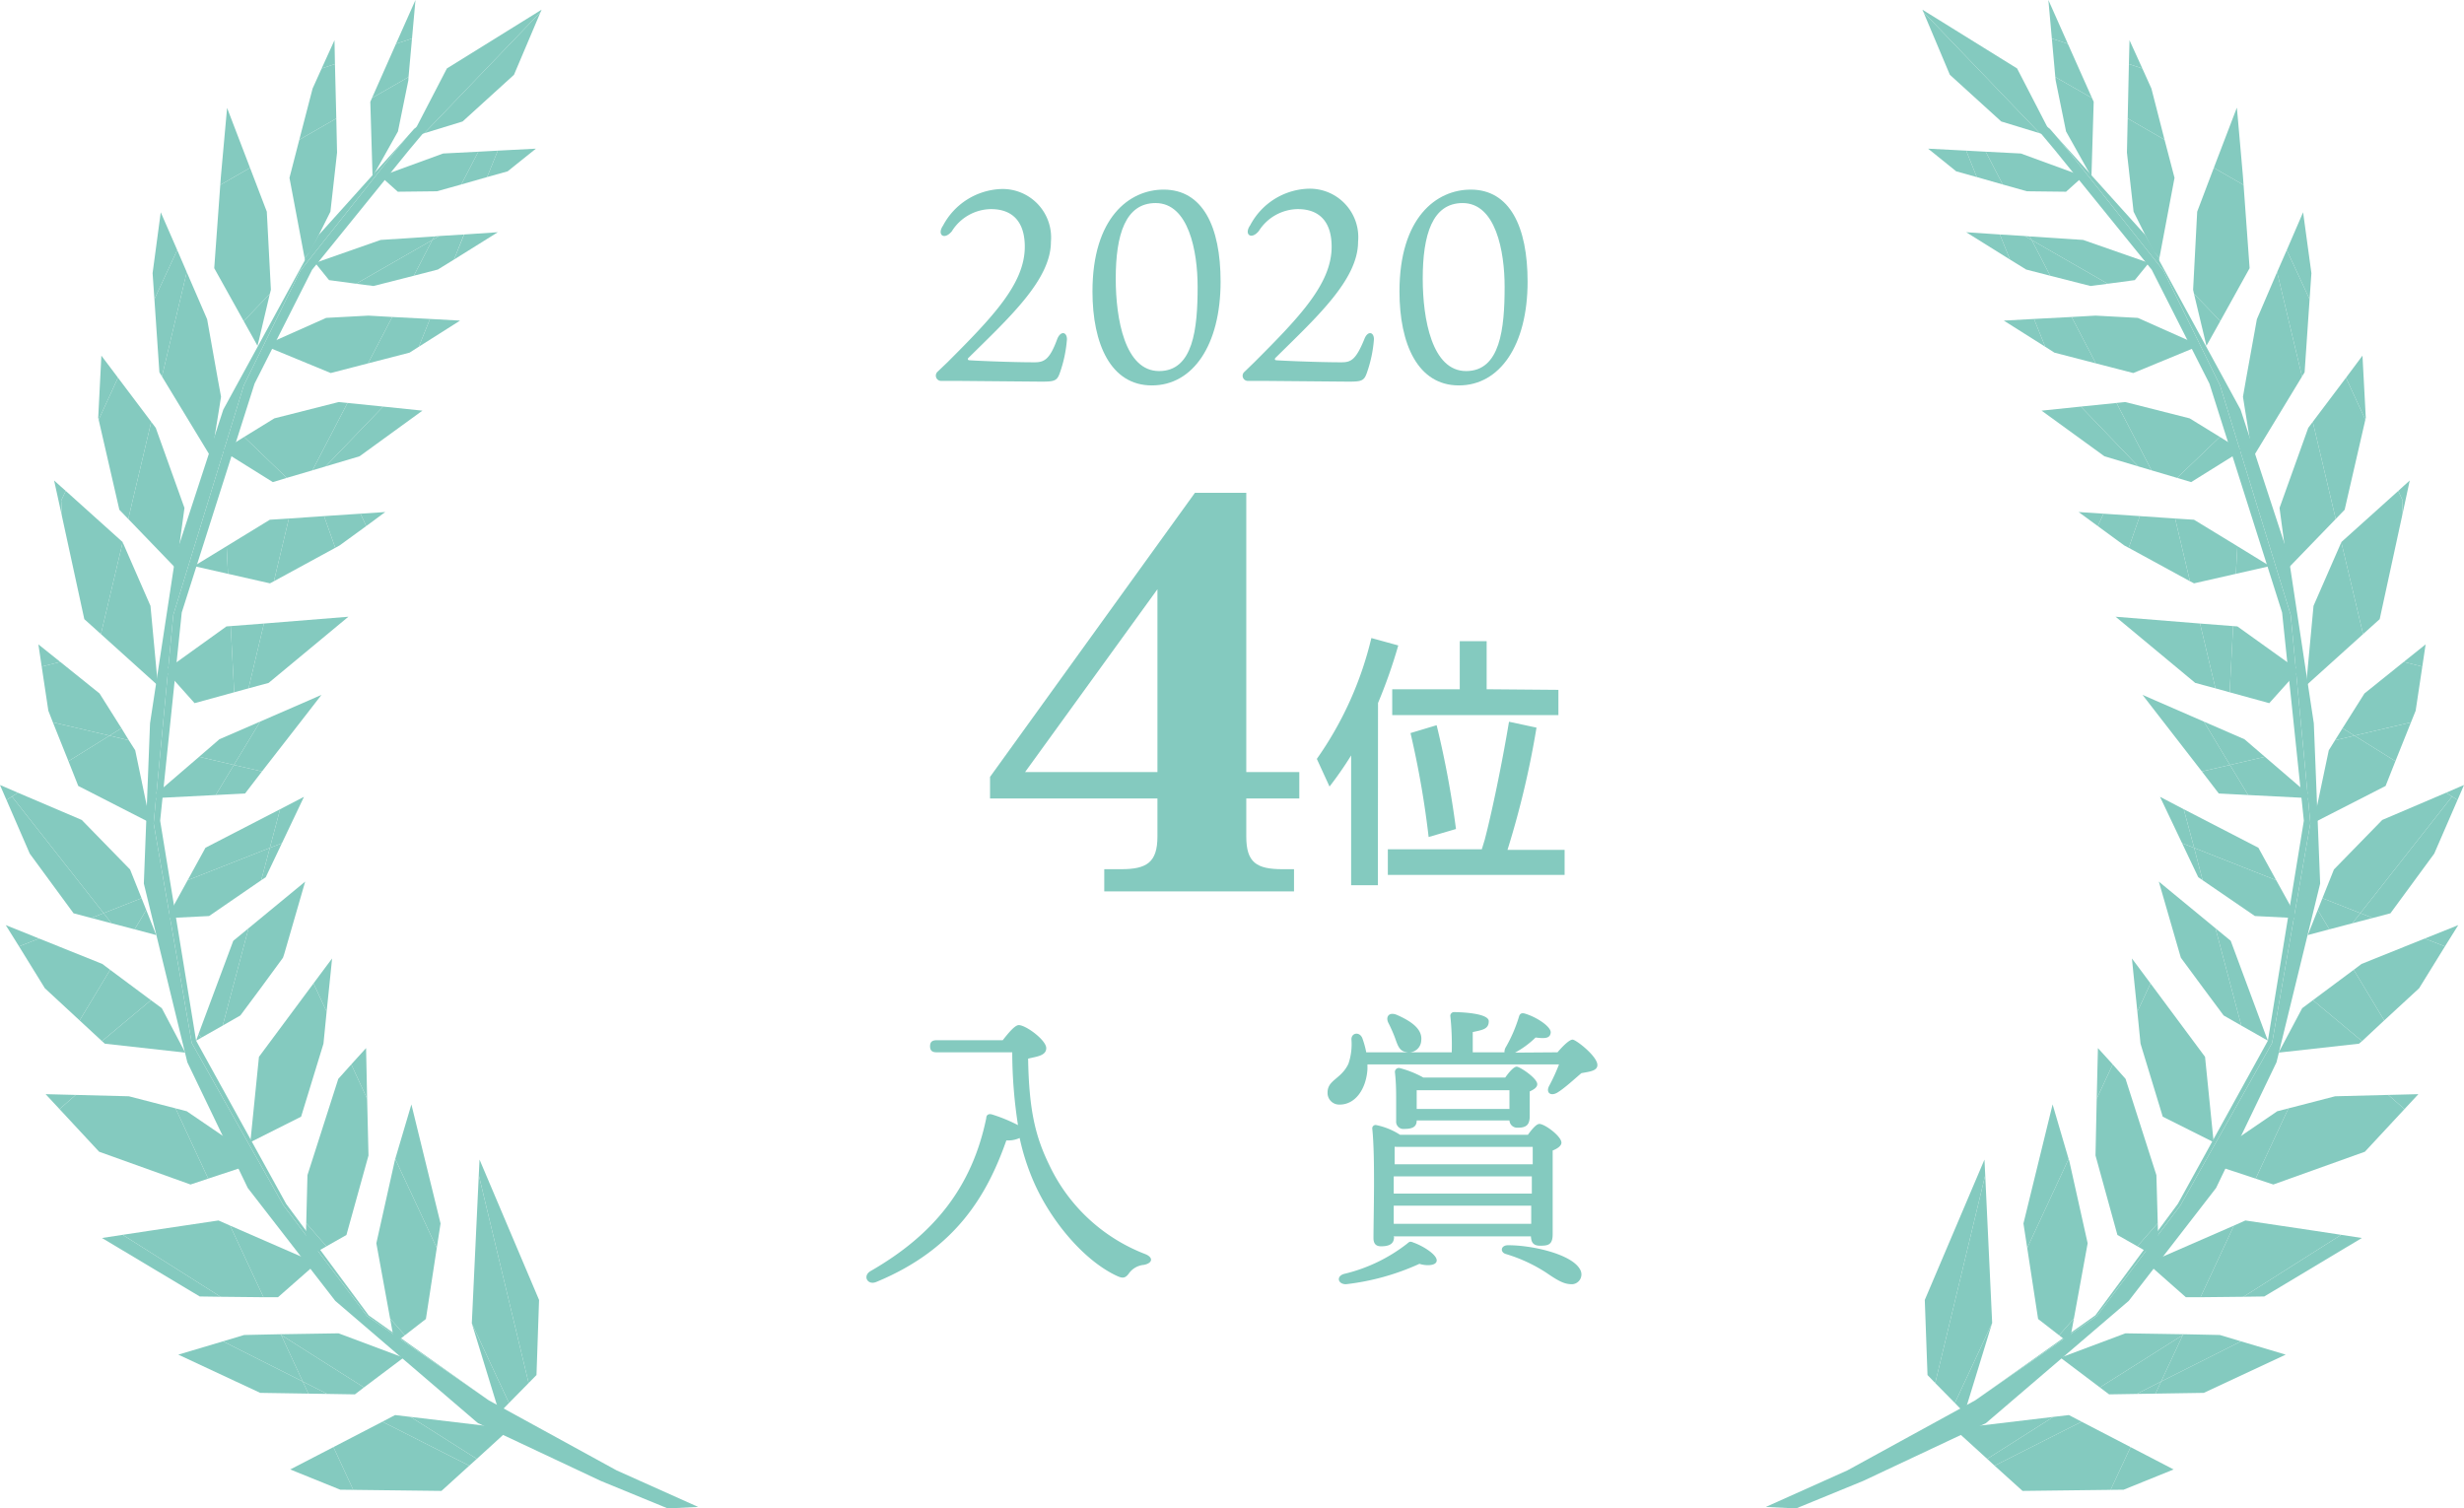 <svg xmlns="http://www.w3.org/2000/svg" viewBox="0 0 163.09 99.84"><defs><style>.cls-1{fill:#84cabf;}</style></defs><title>icon_award_2020_04</title><g id="Layer_2" data-name="Layer 2"><g id="Layer_1-2" data-name="Layer 1"><polygon class="cls-1" points="144.32 79.78 150.39 69.03 152.92 54.49 151.62 40.7 146.94 25.5 143.2 17.92 136.89 9.97 136.07 8.98 135.68 8.53 133.29 6.68 136.03 9.96 142.42 17.85 146.24 25.39 151.05 40.54 152.49 54.32 150.11 68.88 144.15 79.68 138.69 87.06 130.89 92.58 138.79 87.1 144.32 79.78"/><polygon class="cls-1" points="146.68 78.63 150.68 70.31 153.57 58.48 153.15 47.88 151.47 36.78 148.3 27.11 142 15.56 136.07 8.98 136.89 9.97 143.2 17.92 146.94 25.5 151.62 40.7 152.92 54.49 150.39 69.03 144.32 79.78 138.79 87.1 130.89 92.58 130.73 92.69 122.28 97.32 116.88 99.74 118.88 99.84 123.32 98.02 131.44 94.2 131.44 94.2 140.9 86.1 146.68 78.63"/><polygon class="cls-1" points="131.35 76.75 127.4 86.04 127.58 91.01 128.09 91.54 131.4 77.78 131.35 76.75"/><polygon class="cls-1" points="131.85 87.59 131.86 87.57 131.4 77.78 128.09 91.54 129.39 92.86 131.85 87.59"/><polygon class="cls-1" points="130.03 93.52 131.85 87.59 129.39 92.86 130.03 93.52"/><polygon class="cls-1" points="135.86 73.1 133.93 80.98 134.18 82.6 136.92 76.71 135.86 73.1"/><polygon class="cls-1" points="137.27 87.27 136.29 88.38 136.97 88.91 137.27 87.27"/><polygon class="cls-1" points="136.29 88.38 137.27 87.27 138.18 82.29 136.96 76.82 136.92 76.71 134.18 82.6 134.9 87.3 136.29 88.38"/><polygon class="cls-1" points="138.86 69.37 138.78 72.72 139.84 70.45 138.86 69.37"/><polygon class="cls-1" points="142.88 83.29 142.82 80.96 141.47 82.49 142.88 83.29"/><polygon class="cls-1" points="140.15 81.74 141.47 82.49 142.82 80.96 142.73 77.78 140.69 71.41 139.84 70.45 138.78 72.72 138.7 76.48 140.15 81.74"/><polygon class="cls-1" points="141.47 63.92 141.11 63.44 141.19 64.24 141.47 66.96 142.34 65.09 141.47 63.92"/><polygon class="cls-1" points="143.15 73.91 146.52 75.6 145.95 69.95 142.34 65.09 141.47 66.96 141.68 69.08 143.15 73.91"/><polygon class="cls-1" points="146.64 61.44 142.89 58.35 144.27 63.12 144.35 63.39 145.87 65.45 147.18 67.21 148.35 67.88 146.64 61.44"/><polygon class="cls-1" points="149.94 68.44 149.94 68.44 147.65 62.27 146.64 61.44 148.35 67.88 149.76 68.68 150.11 68.88 149.94 68.44"/><polygon class="cls-1" points="144.54 53.56 145.23 56.12 150.66 58.26 149.48 56.11 144.54 53.56"/><polygon class="cls-1" points="145.79 58.26 149.25 60.63 152.05 60.77 150.66 58.26 145.23 56.12 145.79 58.26"/><polygon class="cls-1" points="144.54 53.56 142.97 52.74 144.43 55.81 145.23 56.12 144.54 53.56"/><polygon class="cls-1" points="144.43 55.81 145.5 58.06 145.79 58.26 145.23 56.12 144.43 55.81"/><polygon class="cls-1" points="149.91 50.09 148.56 48.93 145.87 47.76 147.6 50.63 149.91 50.09"/><polygon class="cls-1" points="148.8 52.62 153.11 52.84 149.91 50.09 147.6 50.63 148.8 52.62"/><polygon class="cls-1" points="145.74 51.06 146.86 52.52 148.8 52.62 147.6 50.63 145.74 51.06"/><polygon class="cls-1" points="145.87 47.76 142.63 46.35 141.81 45.99 142.91 47.41 145.74 51.06 147.6 50.63 145.87 47.76"/><polygon class="cls-1" points="140.03 40.82 145.3 45.2 146.64 45.56 145.62 41.27 140.03 40.82"/><polygon class="cls-1" points="146.64 45.56 147.58 45.82 147.81 41.44 145.62 41.27 146.64 45.56"/><polygon class="cls-1" points="150.2 46.54 152.15 44.37 148.09 41.46 147.81 41.44 147.58 45.82 150.2 46.54"/><polygon class="cls-1" points="139.23 34 138.85 34.82 140.6 36.1 140.9 36.26 141.63 34.16 139.23 34"/><polygon class="cls-1" points="137.58 33.89 138.85 34.82 139.23 34 137.58 33.89"/><polygon class="cls-1" points="141.63 34.16 140.9 36.26 144.95 38.47 143.97 34.32 141.63 34.16"/><polygon class="cls-1" points="143.97 34.32 144.95 38.47 145.22 38.61 147.99 37.98 148.09 36.15 145.22 34.4 143.97 34.32"/><polygon class="cls-1" points="150.24 37.47 148.09 36.15 147.99 37.98 150.24 37.47"/><polygon class="cls-1" points="135.13 27.18 139.29 30.2 141.53 30.87 137.73 26.91 135.13 27.18"/><polygon class="cls-1" points="145.03 31.91 148.38 29.82 146.93 28.92 144.1 31.63 145.03 31.91"/><polygon class="cls-1" points="140.09 26.67 137.73 26.91 141.53 30.87 142.41 31.13 140.09 26.67"/><polygon class="cls-1" points="140.67 26.61 140.09 26.67 142.41 31.13 144.1 31.63 146.93 28.92 144.93 27.69 140.67 26.61"/><polygon class="cls-1" points="134.63 21.11 135.37 22.95 135.98 23.34 138.72 24.05 137.12 20.98 134.63 21.11"/><polygon class="cls-1" points="132.63 21.22 135.37 22.95 134.63 21.11 132.63 21.22"/><polygon class="cls-1" points="145.61 22.87 141.5 21.04 138.7 20.89 137.12 20.98 138.72 24.05 141.2 24.69 145.61 22.87"/><polygon class="cls-1" points="135.7 18.25 134.48 15.89 134.01 15.62 132.37 15.52 133.04 17.18 134.11 17.84 135.7 18.25"/><polygon class="cls-1" points="130.14 15.37 133.04 17.18 132.37 15.52 130.14 15.37"/><polygon class="cls-1" points="135.7 18.25 138.37 18.93 139.51 18.78 134.48 15.89 135.7 18.25"/><polygon class="cls-1" points="142.23 17.4 137.88 15.88 134.35 15.65 134.48 15.89 139.51 18.78 141.3 18.54 142.23 17.4"/><polygon class="cls-1" points="134.48 15.89 134.35 15.65 134.01 15.62 134.48 15.89"/><polygon class="cls-1" points="131.43 10.04 130.14 9.97 130.84 11.72 132.56 12.21 131.43 10.04"/><polygon class="cls-1" points="127.62 9.84 129.48 11.34 130.84 11.72 130.14 9.97 127.62 9.84"/><polygon class="cls-1" points="136.75 12.69 137.81 11.74 137.67 11.59 133.76 10.16 131.43 10.04 132.56 12.21 134.16 12.66 136.75 12.69"/><polygon class="cls-1" points="137.81 11.74 137.89 11.67 137.67 11.59 137.81 11.74"/><polygon class="cls-1" points="140.56 98.6 143.87 97.26 141.02 95.78 139.7 98.61 140.56 98.6"/><polygon class="cls-1" points="136.94 93.66 135.91 93.78 131.53 96.56 132.02 97.01 137.78 94.1 136.94 93.66"/><polygon class="cls-1" points="132.02 97.01 133.87 98.68 139.7 98.61 141.02 95.78 137.78 94.1 132.02 97.01"/><polygon class="cls-1" points="131.04 94.36 129.33 94.56 130.18 95.33 131.53 96.56 135.91 93.78 131.04 94.36"/><polygon class="cls-1" points="143.04 91.44 148.33 88.78 146.93 88.36 144.56 88.31 144.48 88.36 143.04 91.44"/><polygon class="cls-1" points="142.67 92.24 145.87 92.19 151.29 89.66 148.33 88.78 143.04 91.44 142.67 92.24"/><polygon class="cls-1" points="139.6 92.29 141.43 92.26 143.04 91.44 144.48 88.36 138.99 91.83 139.6 92.29"/><polygon class="cls-1" points="141.43 92.26 142.67 92.24 143.04 91.44 141.43 92.26"/><polygon class="cls-1" points="144.5 88.31 140.68 88.25 136.38 89.86 138.99 91.83 144.48 88.36 144.56 88.31 144.5 88.31"/><polygon class="cls-1" points="149.87 85.81 156.33 81.94 154.96 81.73 148.49 85.83 149.87 85.81"/><polygon class="cls-1" points="148.62 80.78 147.86 81.12 145.65 85.86 148.49 85.83 154.96 81.73 153.12 81.45 148.62 80.78"/><polygon class="cls-1" points="142.21 83.68 144.68 85.86 145.65 85.86 147.86 81.12 142.88 83.29 142.21 83.68"/><polygon class="cls-1" points="160.07 72.42 158.08 72.47 159.15 73.41 160.07 72.42"/><polygon class="cls-1" points="151.47 73.36 149.3 78.01 150.47 78.4 156.53 76.23 159.15 73.41 158.08 72.47 154.56 72.56 151.47 73.36"/><polygon class="cls-1" points="150.73 73.55 147.93 75.46 146.97 77.24 149.3 78.01 151.47 73.36 150.73 73.55"/><polygon class="cls-1" points="160.49 62.12 161.83 62.64 162.71 61.23 160.49 62.12"/><polygon class="cls-1" points="156.31 63.8 155.79 64.19 157.81 67.54 160.12 65.41 161.83 62.64 160.49 62.12 156.31 63.8"/><polygon class="cls-1" points="152.38 66.73 150.82 69.67 156.14 69.08 156.34 68.91 153.09 66.2 152.38 66.73"/><polygon class="cls-1" points="153.09 66.2 156.34 68.91 157.81 67.54 155.79 64.19 153.09 66.2"/><polygon class="cls-1" points="156.23 60.44 157.04 60.76 158.22 60.45 161.12 56.5 162.66 52.95 162.3 52.72 156.23 60.44"/><polygon class="cls-1" points="162.3 52.72 161.9 52.47 157.68 54.27 154.48 57.55 153.72 59.45 156.23 60.44 162.3 52.72"/><polygon class="cls-1" points="156.23 60.44 153.72 59.45 153.41 60.23 154.18 61.51 155.7 61.11 156.23 60.44"/><polygon class="cls-1" points="162.8 52.08 161.9 52.47 162.3 52.72 162.66 52.95 163.09 51.96 162.8 52.08"/><polygon class="cls-1" points="152.75 61.89 154.18 61.51 153.41 60.23 152.75 61.89"/><polygon class="cls-1" points="155.7 61.11 157.04 60.76 156.23 60.44 155.7 61.11"/><polygon class="cls-1" points="160.55 42.65 159.1 43.81 160.33 44.12 160.55 42.65"/><polygon class="cls-1" points="159.58 47.81 159.89 47.04 160.33 44.12 159.1 43.81 156.5 45.9 155.05 48.2 155.84 48.69 159.58 47.81"/><polygon class="cls-1" points="153.13 54.46 157.9 52.02 158.55 50.38 155.84 48.69 154.55 49 154.14 49.66 153.13 54.46"/><polygon class="cls-1" points="155.84 48.69 158.55 50.38 159.58 47.81 155.84 48.69"/><polygon class="cls-1" points="155.05 48.2 154.55 49 155.84 48.69 155.05 48.2"/><polygon class="cls-1" points="158.98 34.21 159.5 31.8 159.08 32.18 158.74 32.49 159.03 33.13 159.03 33.13 158.98 34.21"/><polygon class="cls-1" points="158.74 32.49 154.97 35.88 154.97 35.89 156.41 41.97 157.51 40.98 158.98 34.21 159.03 33.13 158.74 32.49"/><polygon class="cls-1" points="153.13 40.1 152.64 45.37 156.41 41.97 154.97 35.89 153.13 40.1"/><polygon class="cls-1" points="156.59 27.66 156.37 23.54 155.28 25 156.56 27.78 156.59 27.66"/><polygon class="cls-1" points="156.56 27.78 155.28 25 153.08 27.92 154.6 34.35 155.19 33.74 156.56 27.78"/><polygon class="cls-1" points="152.78 28.32 150.88 33.62 151.42 37.64 154.6 34.35 153.08 27.92 152.78 28.32"/><polygon class="cls-1" points="152.99 18.08 152.44 14.05 151.36 16.55 152.87 19.81 152.99 18.08"/><polygon class="cls-1" points="152.87 19.81 151.36 16.55 150.72 18.01 152.37 24.92 152.54 24.64 152.87 19.81"/><polygon class="cls-1" points="150.72 18.01 149.38 21.13 148.67 25.06 148.46 26.26 148.57 26.96 149.11 30.29 152.37 24.92 150.72 18.01"/><polygon class="cls-1" points="148.46 11.69 148.06 7.15 148.05 7.14 146.53 11.11 148.5 12.24 148.46 11.69"/><polygon class="cls-1" points="145.16 19.18 145.22 19.45 146.96 21.25 148.9 17.75 148.5 12.24 146.53 11.11 145.43 14.01 145.16 19.18"/><polygon class="cls-1" points="145.22 19.45 145.94 22.46 146.04 22.89 146.2 22.61 146.96 21.25 145.22 19.45"/><polygon class="cls-1" points="140.95 2.66 140.91 4.24 141.8 4.53 140.95 2.66"/><polygon class="cls-1" points="143.27 9.25 142.4 5.86 141.8 4.53 140.91 4.24 140.83 7.84 143.27 9.25"/><polygon class="cls-1" points="140.78 10.1 141.22 14.01 142.55 16.67 142.93 17.07 143.93 11.77 143.27 9.25 140.83 7.84 140.78 10.1"/><polygon class="cls-1" points="142.88 17.33 142.93 17.07 142.55 16.67 142.88 17.33"/><polygon class="cls-1" points="135.58 0 135.81 2.55 136.87 2.9 135.58 0"/><polygon class="cls-1" points="138.47 6.49 136.87 2.9 135.81 2.55 136.04 5.1 138.47 6.49"/><polygon class="cls-1" points="136.06 5.31 136.75 8.7 138.43 11.7 138.58 6.74 138.47 6.49 136.04 5.1 136.06 5.31"/><polygon class="cls-1" points="129.06 4.95 132.46 8.04 135.01 8.82 127.31 0.8 129.06 4.95"/><polygon class="cls-1" points="133.51 4.53 127.24 0.64 127.31 0.8 135.01 8.82 135.86 9.08 133.51 4.53"/><polygon class="cls-1" points="18.76 79.78 12.69 69.03 10.17 54.49 11.47 40.7 16.14 25.5 19.88 17.92 26.19 9.97 27.01 8.98 27.41 8.53 29.8 6.68 27.05 9.96 20.66 17.85 16.85 25.39 12.03 40.54 10.6 54.32 12.98 68.88 18.94 79.68 24.4 87.06 32.2 92.58 24.29 87.1 18.76 79.78"/><polygon class="cls-1" points="16.4 78.63 12.4 70.31 9.52 58.48 9.93 47.88 11.62 36.78 14.78 27.11 21.09 15.56 27.01 8.98 26.19 9.97 19.88 17.92 16.14 25.5 11.47 40.7 10.17 54.49 12.69 69.03 18.76 79.78 24.29 87.1 32.2 92.58 32.36 92.69 40.81 97.32 46.21 99.74 44.2 99.84 39.77 98.02 31.65 94.2 31.64 94.2 22.19 86.1 16.4 78.63"/><polygon class="cls-1" points="31.74 76.75 35.68 86.04 35.51 91.01 34.99 91.54 31.69 77.78 31.74 76.75"/><polygon class="cls-1" points="31.23 87.59 31.23 87.57 31.69 77.78 34.99 91.54 33.69 92.86 31.23 87.59"/><polygon class="cls-1" points="33.05 93.52 31.23 87.59 33.69 92.86 33.05 93.52"/><polygon class="cls-1" points="27.23 73.1 29.16 80.98 28.91 82.6 26.16 76.71 27.23 73.1"/><polygon class="cls-1" points="25.82 87.27 26.8 88.38 26.12 88.91 25.82 87.27"/><polygon class="cls-1" points="26.8 88.38 25.82 87.27 24.91 82.29 26.13 76.82 26.16 76.71 28.91 82.6 28.19 87.3 26.8 88.38"/><polygon class="cls-1" points="24.23 69.37 24.3 72.72 23.25 70.45 24.23 69.37"/><polygon class="cls-1" points="20.21 83.29 20.27 80.96 21.61 82.49 20.21 83.29"/><polygon class="cls-1" points="22.93 81.74 21.61 82.49 20.27 80.96 20.35 77.78 22.39 71.41 23.25 70.45 24.3 72.72 24.39 76.48 22.93 81.74"/><polygon class="cls-1" points="21.62 63.92 21.98 63.44 21.9 64.24 21.62 66.96 20.75 65.09 21.62 63.92"/><polygon class="cls-1" points="19.93 73.91 16.57 75.6 17.14 69.95 20.75 65.09 21.62 66.96 21.41 69.08 19.93 73.91"/><polygon class="cls-1" points="16.45 61.44 14.74 67.88 13.33 68.68 13.14 68.44 15.44 62.27 16.45 61.44"/><polygon class="cls-1" points="16.45 61.44 20.2 58.35 18.82 63.12 18.73 63.39 17.22 65.45 15.91 67.21 14.74 67.88 16.45 61.44"/><polygon class="cls-1" points="13.33 68.68 12.98 68.88 13.14 68.44 13.33 68.68"/><polygon class="cls-1" points="18.54 53.56 17.86 56.12 12.42 58.26 13.6 56.11 18.54 53.56"/><polygon class="cls-1" points="17.29 58.26 13.84 60.63 11.04 60.77 12.42 58.26 17.86 56.12 17.29 58.26"/><polygon class="cls-1" points="18.54 53.56 20.12 52.74 18.66 55.81 17.86 56.12 18.54 53.56"/><polygon class="cls-1" points="18.66 55.81 17.59 58.06 17.29 58.26 17.86 56.12 18.66 55.81"/><polygon class="cls-1" points="13.18 50.09 14.52 48.93 17.22 47.76 15.48 50.63 13.18 50.09"/><polygon class="cls-1" points="14.28 52.62 9.98 52.84 13.18 50.09 15.48 50.63 14.28 52.62"/><polygon class="cls-1" points="17.34 51.06 16.22 52.52 14.28 52.62 15.48 50.63 17.34 51.06"/><polygon class="cls-1" points="17.22 47.76 20.46 46.35 21.28 45.99 20.18 47.41 17.34 51.06 15.48 50.63 17.22 47.76"/><polygon class="cls-1" points="23.06 40.82 17.78 45.2 16.45 45.56 17.47 41.27 23.06 40.82"/><polygon class="cls-1" points="16.45 45.56 15.5 45.82 15.27 41.44 17.47 41.27 16.45 45.56"/><polygon class="cls-1" points="12.88 46.54 10.94 44.37 14.99 41.46 15.27 41.44 15.5 45.82 12.88 46.54"/><polygon class="cls-1" points="23.86 34 24.24 34.82 22.48 36.1 22.19 36.26 21.45 34.16 23.86 34"/><polygon class="cls-1" points="25.5 33.89 24.24 34.82 23.86 34 25.5 33.89"/><polygon class="cls-1" points="21.45 34.16 22.19 36.26 18.13 38.47 19.12 34.32 21.45 34.16"/><polygon class="cls-1" points="19.12 34.32 18.13 38.47 17.87 38.61 15.09 37.98 15 36.15 17.86 34.4 19.12 34.32"/><polygon class="cls-1" points="12.84 37.47 15 36.15 15.09 37.98 12.84 37.47"/><polygon class="cls-1" points="27.96 27.18 23.8 30.2 21.55 30.87 25.36 26.91 27.96 27.18"/><polygon class="cls-1" points="18.06 31.91 14.71 29.82 16.16 28.92 18.98 31.63 18.06 31.91"/><polygon class="cls-1" points="23 26.67 25.36 26.91 21.55 30.87 20.68 31.13 23 26.67"/><polygon class="cls-1" points="22.42 26.61 23 26.67 20.68 31.13 18.98 31.63 16.16 28.92 18.16 27.69 22.42 26.61"/><polygon class="cls-1" points="28.46 21.11 27.72 22.95 27.11 23.34 24.36 24.05 25.96 20.98 28.46 21.11"/><polygon class="cls-1" points="30.45 21.22 27.72 22.95 28.46 21.11 30.45 21.22"/><polygon class="cls-1" points="17.48 22.87 21.59 21.04 24.39 20.89 25.96 20.98 24.36 24.05 21.89 24.69 17.48 22.87"/><polygon class="cls-1" points="27.39 18.25 28.61 15.89 29.08 15.62 30.71 15.52 30.05 17.18 28.98 17.84 27.39 18.25"/><polygon class="cls-1" points="32.95 15.37 30.05 17.18 30.72 15.52 32.95 15.37"/><polygon class="cls-1" points="27.39 18.25 24.72 18.93 23.57 18.78 28.61 15.89 27.39 18.25"/><polygon class="cls-1" points="20.86 17.4 25.2 15.88 28.74 15.65 28.61 15.89 23.57 18.78 21.78 18.54 20.86 17.4"/><polygon class="cls-1" points="28.61 15.89 28.74 15.65 29.08 15.62 28.61 15.89"/><polygon class="cls-1" points="31.66 10.04 32.95 9.97 32.24 11.72 30.53 12.21 31.66 10.04"/><polygon class="cls-1" points="35.47 9.84 33.6 11.34 32.24 11.72 32.95 9.97 35.47 9.84"/><polygon class="cls-1" points="26.33 12.69 25.27 11.74 25.41 11.59 29.33 10.16 31.66 10.04 30.53 12.21 28.92 12.66 26.33 12.69"/><polygon class="cls-1" points="25.27 11.74 25.2 11.67 25.41 11.59 25.27 11.74"/><polygon class="cls-1" points="22.52 98.6 19.21 97.26 22.07 95.78 23.38 98.61 22.52 98.6"/><polygon class="cls-1" points="26.15 93.66 27.17 93.78 31.56 96.56 31.06 97.01 25.31 94.1 26.15 93.66"/><polygon class="cls-1" points="31.06 97.01 29.22 98.68 23.38 98.61 22.07 95.78 25.31 94.1 31.06 97.01"/><polygon class="cls-1" points="33.75 94.56 32.05 94.36 27.17 93.78 31.56 96.56 32.91 95.33 32.91 95.33 33.75 94.56"/><polygon class="cls-1" points="20.04 91.44 14.76 88.78 16.16 88.36 18.53 88.31 18.61 88.36 20.04 91.44"/><polygon class="cls-1" points="20.41 92.24 17.22 92.19 11.8 89.66 14.76 88.78 20.04 91.44 20.41 92.24"/><polygon class="cls-1" points="23.49 92.29 21.66 92.26 20.04 91.44 18.61 88.36 24.09 91.83 23.49 92.29"/><polygon class="cls-1" points="21.66 92.26 20.41 92.24 20.04 91.44 21.66 92.26"/><polygon class="cls-1" points="18.58 88.31 22.41 88.25 26.71 89.86 24.09 91.83 18.61 88.36 18.53 88.31 18.58 88.31"/><polygon class="cls-1" points="13.22 85.81 6.75 81.94 8.12 81.73 14.6 85.83 13.22 85.81"/><polygon class="cls-1" points="14.46 80.78 15.23 81.12 17.44 85.86 14.6 85.83 8.12 81.73 9.97 81.45 14.46 80.78"/><polygon class="cls-1" points="20.88 83.68 18.4 85.86 17.44 85.86 15.23 81.12 20.21 83.29 20.88 83.68"/><polygon class="cls-1" points="3.02 72.42 5.01 72.47 3.94 73.41 3.02 72.42"/><polygon class="cls-1" points="11.62 73.36 13.78 78.01 12.61 78.4 6.56 76.23 3.94 73.41 5.01 72.47 8.53 72.56 11.62 73.36"/><polygon class="cls-1" points="12.36 73.55 15.16 75.46 16.11 77.24 13.78 78.01 11.62 73.36 12.36 73.55"/><polygon class="cls-1" points="2.59 62.12 1.26 62.64 0.38 61.23 2.59 62.12"/><polygon class="cls-1" points="6.77 63.8 7.29 64.19 5.27 67.54 2.97 65.41 1.26 62.64 2.59 62.12 6.77 63.8"/><polygon class="cls-1" points="10.71 66.73 12.26 69.67 6.94 69.08 6.75 68.91 9.99 66.2 10.71 66.73"/><polygon class="cls-1" points="9.99 66.2 6.75 68.91 5.27 67.54 7.29 64.19 9.99 66.2"/><polygon class="cls-1" points="6.86 60.44 6.05 60.76 4.87 60.45 1.97 56.5 0.43 52.95 0.79 52.72 6.86 60.44"/><polygon class="cls-1" points="0.79 52.72 1.19 52.47 5.41 54.27 8.61 57.55 9.37 59.45 6.86 60.44 0.79 52.72"/><polygon class="cls-1" points="6.86 60.44 9.37 59.45 9.68 60.23 8.91 61.51 7.38 61.11 6.86 60.44"/><polygon class="cls-1" points="0.29 52.08 0 51.96 0.43 52.95 0.79 52.72 1.19 52.47 0.29 52.08"/><polygon class="cls-1" points="10.34 61.89 8.91 61.51 9.68 60.23 10.34 61.89"/><polygon class="cls-1" points="7.38 61.11 6.05 60.76 6.86 60.44 7.38 61.11"/><polygon class="cls-1" points="2.54 42.65 3.99 43.81 2.76 44.12 2.54 42.65"/><polygon class="cls-1" points="3.5 47.81 3.2 47.04 2.76 44.12 3.99 43.81 6.59 45.9 8.04 48.2 7.25 48.69 3.5 47.81"/><polygon class="cls-1" points="9.95 54.46 5.18 52.02 4.53 50.38 7.25 48.69 8.53 49 8.95 49.66 9.95 54.46"/><polygon class="cls-1" points="7.25 48.69 4.53 50.38 3.5 47.81 7.25 48.69"/><polygon class="cls-1" points="8.04 48.2 8.53 49 7.25 48.69 8.04 48.2"/><polygon class="cls-1" points="4.11 34.21 3.58 31.8 4 32.18 4.35 32.49 4.05 33.13 4.05 33.13 4.11 34.21"/><polygon class="cls-1" points="4.35 32.49 8.12 35.88 8.12 35.89 6.68 41.97 5.58 40.98 4.11 34.21 4.05 33.13 4.35 32.49"/><polygon class="cls-1" points="9.96 40.1 10.45 45.37 6.68 41.97 8.12 35.89 9.96 40.1"/><polygon class="cls-1" points="6.5 27.66 6.71 23.54 7.81 25 6.53 27.78 6.5 27.66"/><polygon class="cls-1" points="6.53 27.78 7.81 25 10.01 27.92 8.49 34.35 7.9 33.74 6.53 27.78"/><polygon class="cls-1" points="10.31 28.32 12.21 33.62 11.66 37.64 8.49 34.35 10.01 27.92 10.31 28.32"/><polygon class="cls-1" points="10.1 18.08 10.64 14.05 11.73 16.55 10.22 19.8 10.1 18.08"/><polygon class="cls-1" points="10.22 19.8 11.73 16.55 12.36 18.01 10.72 24.92 10.55 24.64 10.22 19.8"/><polygon class="cls-1" points="12.36 18.01 13.71 21.13 14.41 25.06 14.63 26.26 14.52 26.96 13.98 30.29 10.72 24.92 12.36 18.01"/><polygon class="cls-1" points="14.62 11.69 15.03 7.15 15.03 7.14 16.55 11.11 14.58 12.24 14.62 11.69"/><polygon class="cls-1" points="17.93 19.18 17.86 19.45 16.13 21.25 14.18 17.75 14.58 12.24 16.55 11.11 17.66 14.01 17.93 19.18"/><polygon class="cls-1" points="16.13 21.25 16.89 22.61 17.04 22.89 17.15 22.46 17.86 19.45 16.13 21.25"/><polygon class="cls-1" points="22.14 2.66 22.17 4.24 21.29 4.53 22.14 2.66"/><polygon class="cls-1" points="19.81 9.25 20.69 5.86 21.29 4.53 22.17 4.24 22.26 7.84 19.81 9.25"/><polygon class="cls-1" points="22.31 10.1 21.87 14.01 20.54 16.67 20.16 17.07 19.16 11.77 19.81 9.25 22.26 7.84 22.31 10.1"/><polygon class="cls-1" points="20.21 17.33 20.16 17.07 20.54 16.67 20.21 17.33"/><polygon class="cls-1" points="27.5 0 27.27 2.55 26.21 2.9 27.5 0"/><polygon class="cls-1" points="24.62 6.49 26.21 2.9 27.27 2.55 27.04 5.1 24.62 6.49"/><polygon class="cls-1" points="27.03 5.31 26.34 8.7 24.66 11.7 24.51 6.74 24.62 6.49 27.04 5.1 27.03 5.31"/><polygon class="cls-1" points="34.02 4.95 30.62 8.04 28.08 8.82 35.78 0.8 34.02 4.95"/><polygon class="cls-1" points="29.58 4.53 35.85 0.64 35.78 0.8 28.08 8.82 27.22 9.08 29.58 4.53"/><path class="cls-1" d="M66.37,68.85c.36-.46.8-1,1.06-1,.48,0,1.82,1,1.82,1.52s-.66.56-1.2.7c.06,3.48.5,5.2,1.42,7.08A11.63,11.63,0,0,0,75.79,83c.56.22.52.6-.08.72a1.36,1.36,0,0,0-1,.58c-.26.36-.48.28-.76.16-2.18-1-4.38-3.62-5.52-6.22a15.14,15.14,0,0,1-.94-2.92,1.82,1.82,0,0,1-.88.16C65.37,79,63.33,82.65,58,84.85c-.58.24-.92-.4-.38-.72,4.22-2.42,6.72-5.58,7.66-10.12,0-.22.16-.32.4-.24a10.36,10.36,0,0,1,1.7.7A31.57,31.57,0,0,1,67,69.65H62c-.26,0-.44-.08-.44-.4s.18-.4.44-.4Z"/><path class="cls-1" d="M103.09,69.65c.34-.4.78-.84,1-.84s1.64,1.1,1.64,1.68c0,.4-.54.44-1.06.54-.54.46-1.12,1-1.58,1.28s-.8,0-.54-.46a12.57,12.57,0,0,0,.64-1.4H90.51v.32c-.08,1.28-.78,2.34-1.84,2.34a.77.77,0,0,1-.8-.8c0-.84.9-.88,1.38-1.9a4,4,0,0,0,.2-1.62c0-.44.54-.52.72-.08a5.82,5.82,0,0,1,.26.94h5.66A18,18,0,0,0,96,67.29a.25.25,0,0,1,.28-.3c.34,0,2.26.06,2.26.6s-.44.58-1.06.72v1.34h2.1a.61.61,0,0,1,.1-.36,9.6,9.6,0,0,0,.86-2c.06-.22.2-.26.4-.2.8.24,1.74.88,1.7,1.26s-.38.4-1,.32a6,6,0,0,1-1.36,1Zm-8,13.82c-.06.32-.72.32-1.14.18A16.14,16.14,0,0,1,89.09,85c-.54,0-.66-.52-.14-.68a10.83,10.83,0,0,0,4.18-2c.18-.16.22-.16.42-.08C94.25,82.49,95.17,83.09,95.09,83.47Zm-2.82-1.6c0,.44-.28.62-.86.62-.34,0-.5-.18-.5-.54,0-1.4.12-5.36-.08-7.24a.22.22,0,0,1,.28-.24,4.59,4.59,0,0,1,1.56.64h8.46c.26-.36.56-.72.76-.72.36,0,1.46.82,1.46,1.24,0,.22-.28.4-.58.52,0,1.36,0,4.82,0,5.54s-.32.76-.84.76-.58-.32-.6-.62h-9.1Zm-.36-14.14c-.22-.4,0-.78.54-.56.86.38,1.72.9,1.62,1.7a.81.81,0,0,1-1,.76c-.48-.06-.58-.52-.76-1A9.92,9.92,0,0,0,91.91,67.73ZM92.25,79h9.14l0-1.14H92.25V79Zm0,.8,0,1.2h9.1l0-1.2Zm.06-3.9c0,.24,0,.68,0,1.16h9.14V75.91h-9Zm1.46-1.74c0,.4-.24.56-.82.56a.48.48,0,0,1-.54-.52c0-.12,0-.84,0-1.28,0-.62,0-1.24-.08-1.94a.26.26,0,0,1,.34-.28,6.58,6.58,0,0,1,1.54.62h5.42c.24-.34.56-.72.76-.72s1.36.76,1.36,1.16c0,.22-.24.36-.5.48v1.64c0,.62-.28.76-.8.76a.51.51,0,0,1-.54-.48Zm0-2v1.24h6.14l0-1.24ZM104.57,84a.65.65,0,0,1-.5,1c-.48,0-.82-.14-1.72-.76A10.3,10.3,0,0,0,99.67,83c-.4-.12-.34-.58.14-.58C101.39,82.41,104,83,104.57,84Z"/><path class="cls-1" d="M82.49,51.1H86v1.75H82.49v2.52c0,1.72.68,2.16,2.4,2.16h.76V59H73.09V57.53h1.12c1.68,0,2.4-.44,2.4-2.16V52.85H65.53V51.42l13.56-18.8h3.4Zm-5.88,0V39L67.85,51.1Z"/><path class="cls-1" d="M91.2,58.59H89.43V50A23.71,23.71,0,0,1,88,52.06l-.84-1.83a23.19,23.19,0,0,0,3.61-8l1.78.49a34,34,0,0,1-1.34,3.81Zm7.07-3c.47-1.79,1.14-5,1.61-7.82l1.82.39a59.51,59.51,0,0,1-1.92,8.09h3.78v1.66H91.86V56.21h6.22Zm4.88-9.93v1.67h-11V45.62h4.47V42.44h1.78v3.18Zm-8.59,9.74a60.69,60.69,0,0,0-1.2-6.88L95.09,48a63,63,0,0,1,1.28,6.87Z"/><path class="cls-1" d="M69.56,16c0,2.51-2.74,5-5.43,7.66-.09.07-.09.16,0,.18s2.65.14,4.34.14c.63,0,1-.16,1.5-1.52.22-.58.65-.51.65,0a8.6,8.6,0,0,1-.48,2.25c-.18.5-.36.55-1.21.55l-5.68-.05-1,0a.35.35,0,0,1-.2-.6l.67-.64c3-3,5.11-5.2,5.11-7.64,0-1.61-.77-2.49-2.24-2.49A3.1,3.1,0,0,0,63,15.31c-.51.61-1,.23-.58-.38a4.54,4.54,0,0,1,3.86-2.42A3.21,3.21,0,0,1,69.56,16Z"/><path class="cls-1" d="M80.79,18.64c0,4.2-1.83,6.87-4.55,6.87s-3.93-2.74-3.93-6.22c0-4.89,2.44-6.74,4.71-6.74C79.61,12.55,80.79,15,80.79,18.64Zm-4.3-5.2c-2,0-2.64,2.09-2.64,5,0,2.68.61,6.12,2.87,6.12s2.55-2.8,2.55-5.58C79.27,16.62,78.67,13.44,76.49,13.44Z"/><path class="cls-1" d="M89.89,16c0,2.51-2.75,5-5.44,7.66-.09.07-.09.16,0,.18s2.66.14,4.34.14c.63,0,.95-.16,1.51-1.52.21-.58.64-.51.64,0a8.6,8.6,0,0,1-.48,2.25c-.18.5-.36.55-1.2.55l-5.69-.05-1,0a.34.34,0,0,1-.2-.6l.66-.64c3-3,5.11-5.2,5.11-7.64,0-1.61-.77-2.49-2.24-2.49a3.1,3.1,0,0,0-2.58,1.45c-.5.61-1,.23-.57-.38a4.52,4.52,0,0,1,3.85-2.42A3.21,3.21,0,0,1,89.89,16Z"/><path class="cls-1" d="M101.11,18.64c0,4.2-1.83,6.87-4.55,6.87s-3.93-2.74-3.93-6.22c0-4.89,2.44-6.74,4.72-6.74C99.93,12.55,101.11,15,101.11,18.64Zm-4.3-5.2c-2,0-2.64,2.09-2.64,5,0,2.68.61,6.12,2.87,6.12s2.55-2.8,2.55-5.58C99.59,16.62,99,13.44,96.81,13.44Z"/></g></g></svg>